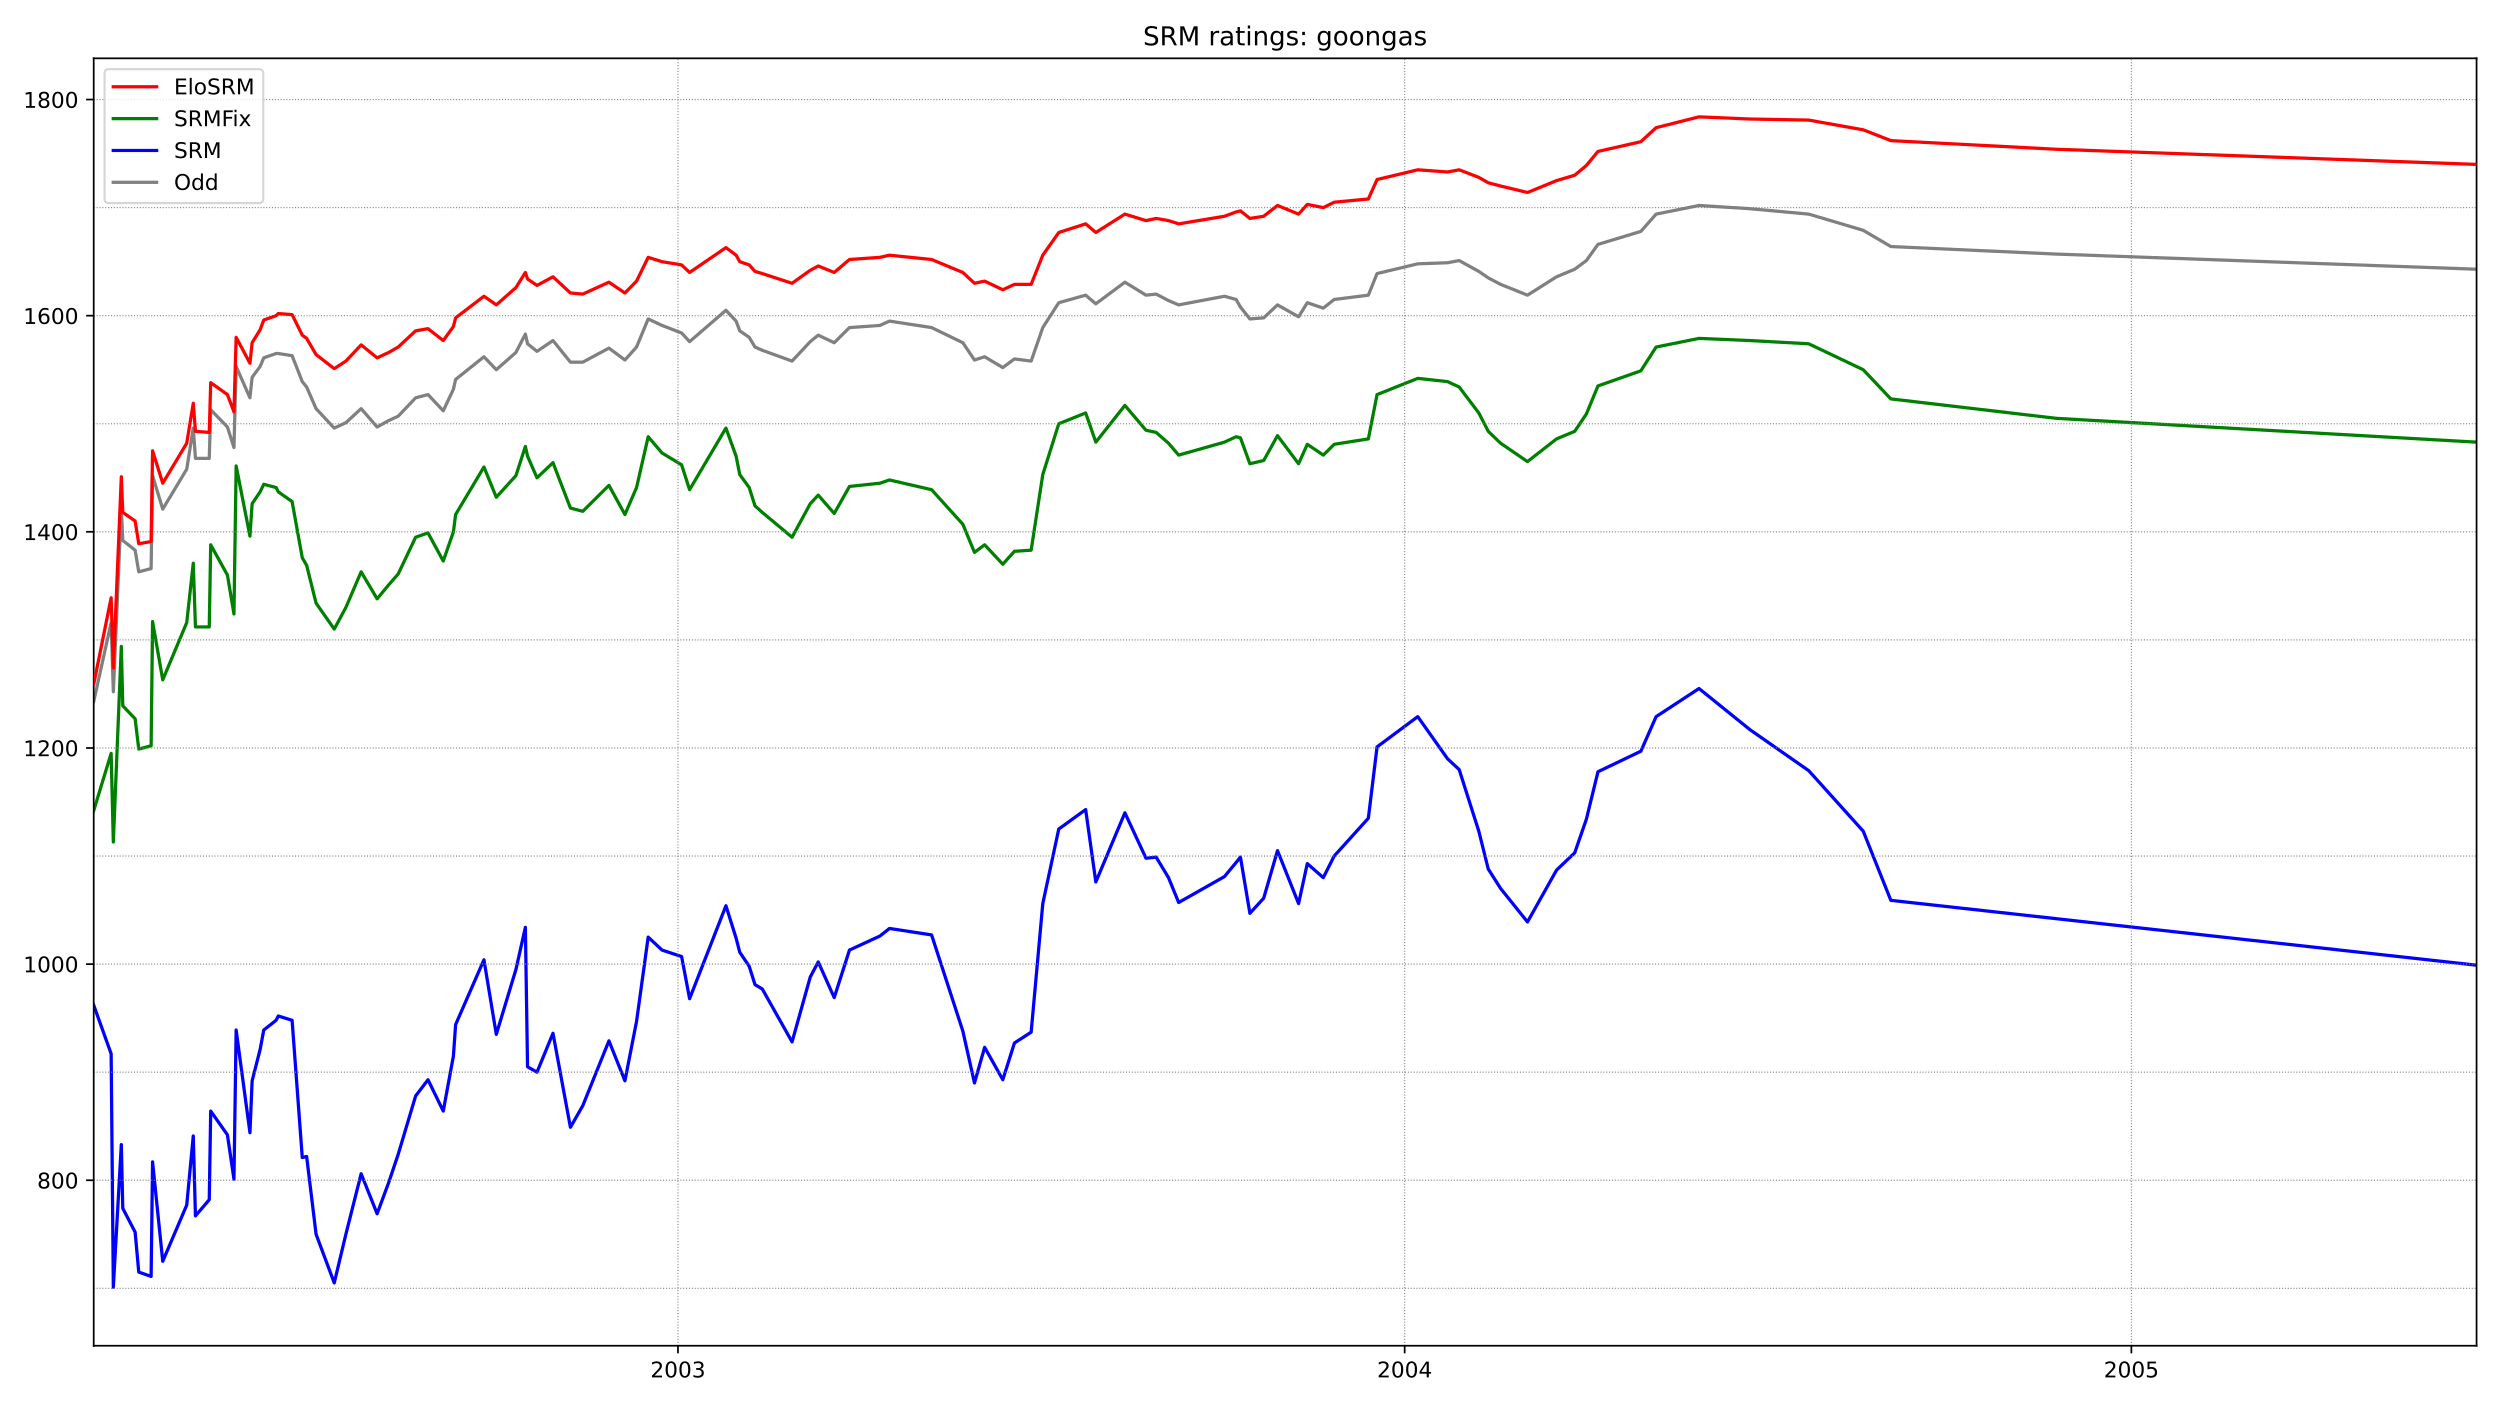 <?xml version="1.0" encoding="utf-8" standalone="no"?>
<!DOCTYPE svg PUBLIC "-//W3C//DTD SVG 1.1//EN"
  "http://www.w3.org/Graphics/SVG/1.1/DTD/svg11.dtd">
<!-- Created with matplotlib (https://matplotlib.org/) -->
<svg height="648pt" version="1.1" viewBox="0 0 1152 648" width="1152pt" xmlns="http://www.w3.org/2000/svg" xmlns:xlink="http://www.w3.org/1999/xlink">
 <defs>
  <style type="text/css">*{stroke-linecap:butt;stroke-linejoin:round;}</style>
 </defs>
 <g id="figure_1">
  <g id="patch_1">
   <path d="M 0 648 
L 1152 648 
L 1152 0 
L 0 0 
z
" style="fill:#ffffff;"/>
  </g>
  <g id="axes_1">
   <g id="patch_2">
    <path d="M 43.18 620.12 
L 1141.2 620.12 
L 1141.2 26.88 
L 43.18 26.88 
z
" style="fill:#ffffff;"/>
   </g>
   <g id="line2d_1">
    <path clip-path="url(#p1c1908571c)" d="M 43.18 323.251 
L 51.217 286.899 
L 52.221 318.769 
L 55.905 234.113 
L 56.575 249.052 
L 62.267 253.534 
L 63.942 263.494 
L 69.634 262 
L 70.304 219.174 
L 74.992 234.611 
L 86.043 216.186 
L 89.056 197.263 
L 90.061 211.206 
L 96.423 211.206 
L 97.093 188.797 
L 104.795 196.765 
L 107.809 206.226 
L 108.813 168.878 
L 115.176 183.319 
L 116.18 173.858 
L 119.864 168.878 
L 121.538 164.894 
L 127.231 162.902 
L 128.236 162.902 
L 134.598 163.898 
L 139.286 175.85 
L 141.295 178.34 
L 145.648 188.299 
L 154.02 197.263 
L 159.378 194.773 
L 166.41 188.299 
L 173.777 196.765 
L 179.135 193.777 
L 183.488 191.785 
L 191.525 183.319 
L 197.218 181.826 
L 204.25 189.295 
L 208.938 179.336 
L 209.942 174.854 
L 223.002 164.396 
L 228.695 170.372 
L 237.736 162.404 
L 242.089 153.939 
L 243.094 158.421 
L 247.447 161.906 
L 254.814 156.927 
L 262.851 166.886 
L 268.544 166.886 
L 280.599 160.413 
L 287.966 165.89 
L 293.324 159.915 
L 298.681 146.967 
L 305.044 149.955 
L 314.085 153.441 
L 317.769 157.425 
L 334.512 142.983 
L 339.2 147.963 
L 340.874 152.445 
L 345.228 155.433 
L 347.907 159.915 
L 351.255 161.408 
L 364.985 166.388 
L 373.356 157.425 
L 377.04 154.437 
L 384.407 157.923 
L 391.439 150.951 
L 405.503 149.955 
L 409.856 147.963 
L 429.279 150.951 
L 443.678 157.923 
L 449.036 165.89 
L 453.724 164.396 
L 462.095 169.376 
L 467.453 165.392 
L 475.155 166.388 
L 480.513 150.951 
L 487.88 139.497 
L 500.27 136.012 
L 504.958 139.995 
L 518.352 130.036 
L 528.063 136.012 
L 532.752 135.514 
L 538.444 138.502 
L 543.132 140.493 
L 564.229 136.51 
L 569.587 138.004 
L 571.596 141.489 
L 575.949 146.967 
L 582.312 146.469 
L 588.674 140.493 
L 598.385 145.971 
L 602.403 139.497 
L 609.77 141.987 
L 614.793 138.004 
L 630.532 136.012 
L 634.55 126.052 
L 653.303 121.57 
L 667.032 121.072 
L 672.39 120.076 
L 681.431 125.056 
L 685.785 128.044 
L 691.477 131.032 
L 703.867 136.012 
L 717.262 127.546 
L 725.633 124.06 
L 730.991 120.076 
L 736.349 112.607 
L 756.106 106.631 
L 763.138 98.663 
L 782.895 94.68 
L 806.336 96.174 
L 833.46 98.663 
L 858.575 106.133 
L 871.299 113.603 
L 947.648 117.089 
L 1141.2 124.06 
" style="fill:none;stroke:#808080;stroke-linecap:square;stroke-width:1.5;"/>
   </g>
   <g id="line2d_2">
    <path clip-path="url(#p1c1908571c)" d="M 43.18 463.183 
L 51.217 485.592 
L 52.221 593.155 
L 55.905 527.422 
L 56.575 556.802 
L 62.267 567.758 
L 63.942 586.183 
L 69.634 588.175 
L 70.304 535.389 
L 74.992 581.203 
L 86.043 555.308 
L 89.056 523.438 
L 90.061 560.288 
L 96.423 552.818 
L 97.093 511.984 
L 104.795 522.94 
L 107.809 543.357 
L 108.813 474.636 
L 115.176 521.944 
L 116.18 498.041 
L 119.864 483.6 
L 121.538 474.636 
L 127.231 470.154 
L 128.236 468.162 
L 134.598 470.154 
L 139.286 533.397 
L 141.295 532.899 
L 145.648 568.754 
L 154.02 591.163 
L 159.378 568.754 
L 166.41 540.867 
L 173.777 559.292 
L 179.135 544.851 
L 183.488 531.903 
L 191.525 505.013 
L 197.218 497.543 
L 204.25 511.984 
L 208.938 486.587 
L 209.942 472.146 
L 223.002 442.268 
L 228.695 476.628 
L 237.736 446.749 
L 242.089 427.328 
L 243.094 491.567 
L 247.447 494.057 
L 254.814 476.13 
L 262.851 519.454 
L 268.544 509.494 
L 280.599 479.616 
L 287.966 498.041 
L 293.324 470.652 
L 298.681 431.81 
L 305.044 437.786 
L 314.085 440.774 
L 317.769 460.195 
L 334.512 417.369 
L 339.2 432.308 
L 340.874 438.782 
L 345.228 445.255 
L 347.907 453.721 
L 351.255 455.713 
L 364.985 480.114 
L 373.356 450.235 
L 377.04 443.263 
L 384.407 459.697 
L 391.439 437.786 
L 405.503 431.312 
L 409.856 427.826 
L 429.279 430.814 
L 443.678 475.134 
L 449.036 499.037 
L 453.724 482.604 
L 462.095 497.543 
L 467.453 480.612 
L 475.155 475.632 
L 480.513 416.373 
L 487.88 382.012 
L 500.27 373.049 
L 504.958 406.413 
L 518.352 374.543 
L 528.063 395.458 
L 532.752 394.96 
L 538.444 404.421 
L 543.132 415.875 
L 564.229 403.923 
L 569.587 397.45 
L 571.596 394.96 
L 575.949 420.855 
L 582.312 413.883 
L 588.674 391.972 
L 598.385 416.373 
L 602.403 397.948 
L 609.77 404.421 
L 614.793 394.462 
L 630.532 377.033 
L 634.55 344.166 
L 653.303 330.223 
L 667.032 349.644 
L 672.39 354.624 
L 681.431 383.008 
L 685.785 400.437 
L 691.477 409.401 
L 703.867 424.838 
L 717.262 400.935 
L 725.633 392.968 
L 730.991 377.531 
L 736.349 355.62 
L 756.106 346.158 
L 763.138 330.223 
L 782.895 317.275 
L 806.336 336.198 
L 833.46 355.122 
L 858.575 383.008 
L 871.299 414.879 
L 947.648 423.344 
L 1141.2 444.757 
" style="fill:none;stroke:#0000ff;stroke-linecap:square;stroke-width:1.5;"/>
   </g>
   <g id="matplotlib.axis_1">
    <g id="xtick_1">
     <g id="line2d_3">
      <defs>
       <path d="M 0 0 
L 0 3.5 
" id="mddefcb8a97" style="stroke:#000000;stroke-width:0.8;"/>
      </defs>
      <g>
       <use style="stroke:#000000;stroke-width:0.8;" x="312.411" xlink:href="#mddefcb8a97" y="620.12"/>
      </g>
     </g>
     <g id="text_1">
      <!-- 2003 -->
      <g transform="translate(299.686 634.718)scale(0.1 -0.1)">
       <defs>
        <path d="M 19.188 8.297 
L 53.609 8.297 
L 53.609 0 
L 7.328 0 
L 7.328 8.297 
Q 12.938 14.109 22.625 23.891 
Q 32.328 33.688 34.812 36.531 
Q 39.547 41.844 41.422 45.531 
Q 43.312 49.219 43.312 52.781 
Q 43.312 58.594 39.234 62.25 
Q 35.156 65.922 28.609 65.922 
Q 23.969 65.922 18.812 64.312 
Q 13.672 62.703 7.812 59.422 
L 7.812 69.391 
Q 13.766 71.781 18.938 73 
Q 24.125 74.219 28.422 74.219 
Q 39.75 74.219 46.484 68.547 
Q 53.219 62.891 53.219 53.422 
Q 53.219 48.922 51.531 44.891 
Q 49.859 40.875 45.406 35.406 
Q 44.188 33.984 37.641 27.219 
Q 31.109 20.453 19.188 8.297 
z
" id="DejaVuSans-50"/>
        <path d="M 31.781 66.406 
Q 24.172 66.406 20.328 58.906 
Q 16.5 51.422 16.5 36.375 
Q 16.5 21.391 20.328 13.891 
Q 24.172 6.391 31.781 6.391 
Q 39.453 6.391 43.281 13.891 
Q 47.125 21.391 47.125 36.375 
Q 47.125 51.422 43.281 58.906 
Q 39.453 66.406 31.781 66.406 
z
M 31.781 74.219 
Q 44.047 74.219 50.516 64.516 
Q 56.984 54.828 56.984 36.375 
Q 56.984 17.969 50.516 8.266 
Q 44.047 -1.422 31.781 -1.422 
Q 19.531 -1.422 13.062 8.266 
Q 6.594 17.969 6.594 36.375 
Q 6.594 54.828 13.062 64.516 
Q 19.531 74.219 31.781 74.219 
z
" id="DejaVuSans-48"/>
        <path d="M 40.578 39.312 
Q 47.656 37.797 51.625 33 
Q 55.609 28.219 55.609 21.188 
Q 55.609 10.406 48.188 4.484 
Q 40.766 -1.422 27.094 -1.422 
Q 22.516 -1.422 17.656 -0.516 
Q 12.797 0.391 7.625 2.203 
L 7.625 11.719 
Q 11.719 9.328 16.594 8.109 
Q 21.484 6.891 26.812 6.891 
Q 36.078 6.891 40.938 10.547 
Q 45.797 14.203 45.797 21.188 
Q 45.797 27.641 41.281 31.266 
Q 36.766 34.906 28.719 34.906 
L 20.219 34.906 
L 20.219 43.016 
L 29.109 43.016 
Q 36.375 43.016 40.234 45.922 
Q 44.094 48.828 44.094 54.297 
Q 44.094 59.906 40.109 62.906 
Q 36.141 65.922 28.719 65.922 
Q 24.656 65.922 20.016 65.031 
Q 15.375 64.156 9.812 62.312 
L 9.812 71.094 
Q 15.438 72.656 20.344 73.438 
Q 25.25 74.219 29.594 74.219 
Q 40.828 74.219 47.359 69.109 
Q 53.906 64.016 53.906 55.328 
Q 53.906 49.266 50.438 45.094 
Q 46.969 40.922 40.578 39.312 
z
" id="DejaVuSans-51"/>
       </defs>
       <use xlink:href="#DejaVuSans-50"/>
       <use x="63.623" xlink:href="#DejaVuSans-48"/>
       <use x="127.246" xlink:href="#DejaVuSans-48"/>
       <use x="190.869" xlink:href="#DejaVuSans-51"/>
      </g>
     </g>
    </g>
    <g id="xtick_2">
     <g id="line2d_4">
      <g>
       <use style="stroke:#000000;stroke-width:0.8;" x="647.275" xlink:href="#mddefcb8a97" y="620.12"/>
      </g>
     </g>
     <g id="text_2">
      <!-- 2004 -->
      <g transform="translate(634.55 634.718)scale(0.1 -0.1)">
       <defs>
        <path d="M 37.797 64.312 
L 12.891 25.391 
L 37.797 25.391 
z
M 35.203 72.906 
L 47.609 72.906 
L 47.609 25.391 
L 58.016 25.391 
L 58.016 17.188 
L 47.609 17.188 
L 47.609 0 
L 37.797 0 
L 37.797 17.188 
L 4.891 17.188 
L 4.891 26.703 
z
" id="DejaVuSans-52"/>
       </defs>
       <use xlink:href="#DejaVuSans-50"/>
       <use x="63.623" xlink:href="#DejaVuSans-48"/>
       <use x="127.246" xlink:href="#DejaVuSans-48"/>
       <use x="190.869" xlink:href="#DejaVuSans-52"/>
      </g>
     </g>
    </g>
    <g id="xtick_3">
     <g id="line2d_5">
      <g>
       <use style="stroke:#000000;stroke-width:0.8;" x="982.139" xlink:href="#mddefcb8a97" y="620.12"/>
      </g>
     </g>
     <g id="text_3">
      <!-- 2005 -->
      <g transform="translate(969.414 634.718)scale(0.1 -0.1)">
       <defs>
        <path d="M 10.797 72.906 
L 49.516 72.906 
L 49.516 64.594 
L 19.828 64.594 
L 19.828 46.734 
Q 21.969 47.469 24.109 47.828 
Q 26.266 48.188 28.422 48.188 
Q 40.625 48.188 47.75 41.5 
Q 54.891 34.812 54.891 23.391 
Q 54.891 11.625 47.562 5.094 
Q 40.234 -1.422 26.906 -1.422 
Q 22.312 -1.422 17.547 -0.641 
Q 12.797 0.141 7.719 1.703 
L 7.719 11.625 
Q 12.109 9.234 16.797 8.062 
Q 21.484 6.891 26.703 6.891 
Q 35.156 6.891 40.078 11.328 
Q 45.016 15.766 45.016 23.391 
Q 45.016 31 40.078 35.438 
Q 35.156 39.891 26.703 39.891 
Q 22.75 39.891 18.812 39.016 
Q 14.891 38.141 10.797 36.281 
z
" id="DejaVuSans-53"/>
       </defs>
       <use xlink:href="#DejaVuSans-50"/>
       <use x="63.623" xlink:href="#DejaVuSans-48"/>
       <use x="127.246" xlink:href="#DejaVuSans-48"/>
       <use x="190.869" xlink:href="#DejaVuSans-53"/>
      </g>
     </g>
    </g>
   </g>
   <g id="matplotlib.axis_2">
    <g id="ytick_1">
     <g id="line2d_6">
      <defs>
       <path d="M 0 0 
L -3.5 0 
" id="mbf54438568" style="stroke:#000000;stroke-width:0.8;"/>
      </defs>
      <g>
       <use style="stroke:#000000;stroke-width:0.8;" x="43.18" xlink:href="#mbf54438568" y="543.855"/>
      </g>
     </g>
     <g id="text_4">
      <!-- 800 -->
      <g transform="translate(17.093 547.654)scale(0.1 -0.1)">
       <defs>
        <path d="M 31.781 34.625 
Q 24.75 34.625 20.719 30.859 
Q 16.703 27.094 16.703 20.516 
Q 16.703 13.922 20.719 10.156 
Q 24.75 6.391 31.781 6.391 
Q 38.812 6.391 42.859 10.172 
Q 46.922 13.969 46.922 20.516 
Q 46.922 27.094 42.891 30.859 
Q 38.875 34.625 31.781 34.625 
z
M 21.922 38.812 
Q 15.578 40.375 12.031 44.719 
Q 8.5 49.078 8.5 55.328 
Q 8.5 64.062 14.719 69.141 
Q 20.953 74.219 31.781 74.219 
Q 42.672 74.219 48.875 69.141 
Q 55.078 64.062 55.078 55.328 
Q 55.078 49.078 51.531 44.719 
Q 48 40.375 41.703 38.812 
Q 48.828 37.156 52.797 32.312 
Q 56.781 27.484 56.781 20.516 
Q 56.781 9.906 50.312 4.234 
Q 43.844 -1.422 31.781 -1.422 
Q 19.734 -1.422 13.25 4.234 
Q 6.781 9.906 6.781 20.516 
Q 6.781 27.484 10.781 32.312 
Q 14.797 37.156 21.922 38.812 
z
M 18.312 54.391 
Q 18.312 48.734 21.844 45.562 
Q 25.391 42.391 31.781 42.391 
Q 38.141 42.391 41.719 45.562 
Q 45.312 48.734 45.312 54.391 
Q 45.312 60.062 41.719 63.234 
Q 38.141 66.406 31.781 66.406 
Q 25.391 66.406 21.844 63.234 
Q 18.312 60.062 18.312 54.391 
z
" id="DejaVuSans-56"/>
       </defs>
       <use xlink:href="#DejaVuSans-56"/>
       <use x="63.623" xlink:href="#DejaVuSans-48"/>
       <use x="127.246" xlink:href="#DejaVuSans-48"/>
      </g>
     </g>
    </g>
    <g id="ytick_2">
     <g id="line2d_7">
      <g>
       <use style="stroke:#000000;stroke-width:0.8;" x="43.18" xlink:href="#mbf54438568" y="444.259"/>
      </g>
     </g>
     <g id="text_5">
      <!-- 1000 -->
      <g transform="translate(10.73 448.059)scale(0.1 -0.1)">
       <defs>
        <path d="M 12.406 8.297 
L 28.516 8.297 
L 28.516 63.922 
L 10.984 60.406 
L 10.984 69.391 
L 28.422 72.906 
L 38.281 72.906 
L 38.281 8.297 
L 54.391 8.297 
L 54.391 0 
L 12.406 0 
z
" id="DejaVuSans-49"/>
       </defs>
       <use xlink:href="#DejaVuSans-49"/>
       <use x="63.623" xlink:href="#DejaVuSans-48"/>
       <use x="127.246" xlink:href="#DejaVuSans-48"/>
       <use x="190.869" xlink:href="#DejaVuSans-48"/>
      </g>
     </g>
    </g>
    <g id="ytick_3">
     <g id="line2d_8">
      <g>
       <use style="stroke:#000000;stroke-width:0.8;" x="43.18" xlink:href="#mbf54438568" y="344.664"/>
      </g>
     </g>
     <g id="text_6">
      <!-- 1200 -->
      <g transform="translate(10.73 348.463)scale(0.1 -0.1)">
       <use xlink:href="#DejaVuSans-49"/>
       <use x="63.623" xlink:href="#DejaVuSans-50"/>
       <use x="127.246" xlink:href="#DejaVuSans-48"/>
       <use x="190.869" xlink:href="#DejaVuSans-48"/>
      </g>
     </g>
    </g>
    <g id="ytick_4">
     <g id="line2d_9">
      <g>
       <use style="stroke:#000000;stroke-width:0.8;" x="43.18" xlink:href="#mbf54438568" y="245.069"/>
      </g>
     </g>
     <g id="text_7">
      <!-- 1400 -->
      <g transform="translate(10.73 248.868)scale(0.1 -0.1)">
       <use xlink:href="#DejaVuSans-49"/>
       <use x="63.623" xlink:href="#DejaVuSans-52"/>
       <use x="127.246" xlink:href="#DejaVuSans-48"/>
       <use x="190.869" xlink:href="#DejaVuSans-48"/>
      </g>
     </g>
    </g>
    <g id="ytick_5">
     <g id="line2d_10">
      <g>
       <use style="stroke:#000000;stroke-width:0.8;" x="43.18" xlink:href="#mbf54438568" y="145.473"/>
      </g>
     </g>
     <g id="text_8">
      <!-- 1600 -->
      <g transform="translate(10.73 149.272)scale(0.1 -0.1)">
       <defs>
        <path d="M 33.016 40.375 
Q 26.375 40.375 22.484 35.828 
Q 18.609 31.297 18.609 23.391 
Q 18.609 15.531 22.484 10.953 
Q 26.375 6.391 33.016 6.391 
Q 39.656 6.391 43.531 10.953 
Q 47.406 15.531 47.406 23.391 
Q 47.406 31.297 43.531 35.828 
Q 39.656 40.375 33.016 40.375 
z
M 52.594 71.297 
L 52.594 62.312 
Q 48.875 64.062 45.094 64.984 
Q 41.312 65.922 37.594 65.922 
Q 27.828 65.922 22.672 59.328 
Q 17.531 52.734 16.797 39.406 
Q 19.672 43.656 24.016 45.922 
Q 28.375 48.188 33.594 48.188 
Q 44.578 48.188 50.953 41.516 
Q 57.328 34.859 57.328 23.391 
Q 57.328 12.156 50.688 5.359 
Q 44.047 -1.422 33.016 -1.422 
Q 20.359 -1.422 13.672 8.266 
Q 6.984 17.969 6.984 36.375 
Q 6.984 53.656 15.188 63.938 
Q 23.391 74.219 37.203 74.219 
Q 40.922 74.219 44.703 73.484 
Q 48.484 72.75 52.594 71.297 
z
" id="DejaVuSans-54"/>
       </defs>
       <use xlink:href="#DejaVuSans-49"/>
       <use x="63.623" xlink:href="#DejaVuSans-54"/>
       <use x="127.246" xlink:href="#DejaVuSans-48"/>
       <use x="190.869" xlink:href="#DejaVuSans-48"/>
      </g>
     </g>
    </g>
    <g id="ytick_6">
     <g id="line2d_11">
      <g>
       <use style="stroke:#000000;stroke-width:0.8;" x="43.18" xlink:href="#mbf54438568" y="45.878"/>
      </g>
     </g>
     <g id="text_9">
      <!-- 1800 -->
      <g transform="translate(10.73 49.677)scale(0.1 -0.1)">
       <use xlink:href="#DejaVuSans-49"/>
       <use x="63.623" xlink:href="#DejaVuSans-56"/>
       <use x="127.246" xlink:href="#DejaVuSans-48"/>
       <use x="190.869" xlink:href="#DejaVuSans-48"/>
      </g>
     </g>
    </g>
   </g>
   <g id="line2d_12">
    <path clip-path="url(#p1c1908571c)" d="M 43.18 373.547 
L 51.217 347.154 
L 52.221 387.988 
L 55.905 297.854 
L 56.575 325.243 
L 62.267 331.219 
L 63.942 345.162 
L 69.634 343.668 
L 70.304 286.401 
L 74.992 313.291 
L 86.043 286.899 
L 89.056 259.51 
L 90.061 288.891 
L 96.423 288.891 
L 97.093 251.044 
L 104.795 264.988 
L 107.809 282.915 
L 108.813 214.692 
L 115.176 247.061 
L 116.18 232.121 
L 119.864 226.643 
L 121.538 223.158 
L 127.231 224.652 
L 128.236 226.643 
L 134.598 231.125 
L 139.286 257.02 
L 141.295 260.506 
L 145.648 277.935 
L 154.02 289.887 
L 159.378 279.927 
L 166.41 263.494 
L 173.777 275.943 
L 179.135 269.469 
L 183.488 264.49 
L 191.525 247.559 
L 197.218 245.567 
L 204.25 258.514 
L 208.938 245.069 
L 209.942 237.101 
L 223.002 215.19 
L 228.695 229.133 
L 237.736 219.174 
L 242.089 205.728 
L 243.094 210.21 
L 247.447 220.17 
L 254.814 213.198 
L 262.851 234.113 
L 268.544 235.607 
L 280.599 223.656 
L 287.966 237.101 
L 293.324 224.652 
L 298.681 201.247 
L 305.044 208.716 
L 314.085 214.194 
L 317.769 225.648 
L 334.512 197.263 
L 339.2 210.21 
L 340.874 218.676 
L 345.228 224.652 
L 347.907 233.117 
L 351.255 236.105 
L 364.985 247.559 
L 373.356 232.121 
L 377.04 228.137 
L 384.407 236.603 
L 391.439 224.154 
L 405.503 222.66 
L 409.856 221.166 
L 429.279 225.648 
L 443.678 241.583 
L 449.036 254.53 
L 453.724 251.044 
L 462.095 260.008 
L 467.453 254.032 
L 475.155 253.534 
L 480.513 218.676 
L 487.88 195.271 
L 500.27 190.291 
L 504.958 203.737 
L 518.352 186.805 
L 528.063 198.259 
L 532.752 199.255 
L 538.444 204.235 
L 543.132 209.712 
L 564.229 203.737 
L 569.587 201.247 
L 571.596 201.745 
L 575.949 213.696 
L 582.312 212.202 
L 588.674 200.749 
L 598.385 213.696 
L 602.403 204.732 
L 609.77 209.712 
L 614.793 204.732 
L 630.532 202.243 
L 634.55 181.826 
L 653.303 174.356 
L 667.032 175.85 
L 672.39 178.34 
L 681.431 190.291 
L 685.785 198.757 
L 691.477 204.235 
L 703.867 212.7 
L 717.262 202.243 
L 725.633 198.757 
L 730.991 190.789 
L 736.349 177.842 
L 756.106 170.87 
L 763.138 159.915 
L 782.895 155.931 
L 806.336 156.927 
L 833.46 158.421 
L 858.575 170.372 
L 871.299 183.817 
L 947.648 192.781 
L 1141.2 203.737 
" style="fill:none;stroke:#008000;stroke-linecap:square;stroke-width:1.5;"/>
   </g>
   <g id="line2d_13">
    <path clip-path="url(#p1c1908571c)" d="M 43.18 593.653 
L 1141.2 593.653 
" style="fill:none;stroke:#808080;stroke-dasharray:0.5,0.825;stroke-dashoffset:0;stroke-width:0.5;"/>
   </g>
   <g id="line2d_14">
    <path clip-path="url(#p1c1908571c)" d="M 43.18 543.855 
L 1141.2 543.855 
" style="fill:none;stroke:#808080;stroke-dasharray:0.5,0.825;stroke-dashoffset:0;stroke-width:0.5;"/>
   </g>
   <g id="line2d_15">
    <path clip-path="url(#p1c1908571c)" d="M 43.18 494.057 
L 1141.2 494.057 
" style="fill:none;stroke:#808080;stroke-dasharray:0.5,0.825;stroke-dashoffset:0;stroke-width:0.5;"/>
   </g>
   <g id="line2d_16">
    <path clip-path="url(#p1c1908571c)" d="M 43.18 444.259 
L 1141.2 444.259 
" style="fill:none;stroke:#808080;stroke-dasharray:0.5,0.825;stroke-dashoffset:0;stroke-width:0.5;"/>
   </g>
   <g id="line2d_17">
    <path clip-path="url(#p1c1908571c)" d="M 43.18 394.462 
L 1141.2 394.462 
" style="fill:none;stroke:#808080;stroke-dasharray:0.5,0.825;stroke-dashoffset:0;stroke-width:0.5;"/>
   </g>
   <g id="line2d_18">
    <path clip-path="url(#p1c1908571c)" d="M 43.18 344.664 
L 1141.2 344.664 
" style="fill:none;stroke:#808080;stroke-dasharray:0.5,0.825;stroke-dashoffset:0;stroke-width:0.5;"/>
   </g>
   <g id="line2d_19">
    <path clip-path="url(#p1c1908571c)" d="M 43.18 294.866 
L 1141.2 294.866 
" style="fill:none;stroke:#808080;stroke-dasharray:0.5,0.825;stroke-dashoffset:0;stroke-width:0.5;"/>
   </g>
   <g id="line2d_20">
    <path clip-path="url(#p1c1908571c)" d="M 43.18 245.069 
L 1141.2 245.069 
" style="fill:none;stroke:#808080;stroke-dasharray:0.5,0.825;stroke-dashoffset:0;stroke-width:0.5;"/>
   </g>
   <g id="line2d_21">
    <path clip-path="url(#p1c1908571c)" d="M 43.18 195.271 
L 1141.2 195.271 
" style="fill:none;stroke:#808080;stroke-dasharray:0.5,0.825;stroke-dashoffset:0;stroke-width:0.5;"/>
   </g>
   <g id="line2d_22">
    <path clip-path="url(#p1c1908571c)" d="M 43.18 145.473 
L 1141.2 145.473 
" style="fill:none;stroke:#808080;stroke-dasharray:0.5,0.825;stroke-dashoffset:0;stroke-width:0.5;"/>
   </g>
   <g id="line2d_23">
    <path clip-path="url(#p1c1908571c)" d="M 43.18 95.676 
L 1141.2 95.676 
" style="fill:none;stroke:#808080;stroke-dasharray:0.5,0.825;stroke-dashoffset:0;stroke-width:0.5;"/>
   </g>
   <g id="line2d_24">
    <path clip-path="url(#p1c1908571c)" d="M 43.18 45.878 
L 1141.2 45.878 
" style="fill:none;stroke:#808080;stroke-dasharray:0.5,0.825;stroke-dashoffset:0;stroke-width:0.5;"/>
   </g>
   <g id="line2d_25">
    <path clip-path="url(#p1c1908571c)" d="M 312.411 620.12 
L 312.411 26.88 
" style="fill:none;stroke:#808080;stroke-dasharray:0.5,0.825;stroke-dashoffset:0;stroke-width:0.5;"/>
   </g>
   <g id="line2d_26">
    <path clip-path="url(#p1c1908571c)" d="M 647.275 620.12 
L 647.275 26.88 
" style="fill:none;stroke:#808080;stroke-dasharray:0.5,0.825;stroke-dashoffset:0;stroke-width:0.5;"/>
   </g>
   <g id="line2d_27">
    <path clip-path="url(#p1c1908571c)" d="M 982.139 620.12 
L 982.139 26.88 
" style="fill:none;stroke:#808080;stroke-dasharray:0.5,0.825;stroke-dashoffset:0;stroke-width:0.5;"/>
   </g>
   <g id="patch_3">
    <path d="M 43.18 620.12 
L 43.18 26.88 
" style="fill:none;stroke:#000000;stroke-linecap:square;stroke-linejoin:miter;stroke-width:0.8;"/>
   </g>
   <g id="patch_4">
    <path d="M 1141.2 620.12 
L 1141.2 26.88 
" style="fill:none;stroke:#000000;stroke-linecap:square;stroke-linejoin:miter;stroke-width:0.8;"/>
   </g>
   <g id="patch_5">
    <path d="M 43.18 620.12 
L 1141.2 620.12 
" style="fill:none;stroke:#000000;stroke-linecap:square;stroke-linejoin:miter;stroke-width:0.8;"/>
   </g>
   <g id="patch_6">
    <path d="M 43.18 26.88 
L 1141.2 26.88 
" style="fill:none;stroke:#000000;stroke-linecap:square;stroke-linejoin:miter;stroke-width:0.8;"/>
   </g>
   <g id="line2d_28">
    <path clip-path="url(#p1c1908571c)" d="M 43.18 315.283 
L 51.217 275.445 
L 52.221 307.814 
L 55.905 219.672 
L 56.575 236.105 
L 62.267 240.089 
L 63.942 250.546 
L 69.634 249.55 
L 70.304 207.72 
L 74.992 222.66 
L 86.043 204.235 
L 89.056 185.809 
L 90.061 198.757 
L 96.423 199.255 
L 97.093 176.348 
L 104.795 181.826 
L 107.809 189.793 
L 108.813 155.433 
L 115.176 167.384 
L 116.18 157.923 
L 119.864 151.947 
L 121.538 147.465 
L 127.231 145.473 
L 128.236 144.477 
L 134.598 144.975 
L 139.286 154.437 
L 141.295 155.931 
L 145.648 163.4 
L 154.02 169.874 
L 159.378 166.388 
L 166.41 158.919 
L 173.777 164.894 
L 179.135 162.404 
L 183.488 159.915 
L 191.525 152.445 
L 197.218 151.449 
L 204.25 156.927 
L 208.938 150.453 
L 209.942 146.469 
L 223.002 136.51 
L 228.695 140.493 
L 237.736 132.526 
L 242.089 125.554 
L 243.094 128.542 
L 247.447 131.53 
L 254.814 127.546 
L 262.851 135.016 
L 268.544 135.514 
L 280.599 130.036 
L 287.966 135.016 
L 293.324 129.538 
L 298.681 118.582 
L 305.044 120.574 
L 314.085 122.068 
L 317.769 125.554 
L 334.512 114.101 
L 339.2 117.587 
L 340.874 120.574 
L 345.228 122.068 
L 347.907 125.056 
L 351.255 126.052 
L 364.985 130.534 
L 373.356 124.558 
L 377.04 122.566 
L 384.407 125.554 
L 391.439 119.578 
L 405.503 118.582 
L 409.856 117.587 
L 429.279 119.578 
L 443.678 125.554 
L 449.036 130.534 
L 453.724 129.538 
L 462.095 133.522 
L 467.453 131.032 
L 475.155 131.032 
L 480.513 117.587 
L 487.88 107.129 
L 500.27 103.145 
L 504.958 107.129 
L 518.352 98.663 
L 528.063 101.651 
L 532.752 100.655 
L 538.444 101.651 
L 543.132 103.145 
L 564.229 99.659 
L 569.587 97.667 
L 571.596 97.169 
L 575.949 100.655 
L 582.312 99.659 
L 588.674 94.68 
L 598.385 98.663 
L 602.403 94.182 
L 609.77 95.676 
L 614.793 93.186 
L 630.532 91.692 
L 634.55 82.728 
L 653.303 78.246 
L 667.032 79.242 
L 672.39 78.246 
L 681.431 81.732 
L 685.785 84.222 
L 691.477 85.716 
L 703.867 88.704 
L 717.262 83.226 
L 725.633 80.736 
L 730.991 76.254 
L 736.349 69.781 
L 756.106 65.299 
L 763.138 58.825 
L 782.895 53.845 
L 806.336 54.841 
L 833.46 55.339 
L 858.575 59.821 
L 871.299 64.801 
L 947.648 68.785 
L 1141.2 75.756 
" style="fill:none;stroke:#ff0000;stroke-linecap:square;stroke-width:1.5;"/>
   </g>
   <g id="text_10">
    <!-- SRM ratings: goongas -->
    <g transform="translate(526.735 20.88)scale(0.12 -0.12)">
     <defs>
      <path d="M 53.516 70.516 
L 53.516 60.891 
Q 47.906 63.578 42.922 64.891 
Q 37.938 66.219 33.297 66.219 
Q 25.25 66.219 20.875 63.094 
Q 16.5 59.969 16.5 54.203 
Q 16.5 49.359 19.406 46.891 
Q 22.312 44.438 30.422 42.922 
L 36.375 41.703 
Q 47.406 39.594 52.656 34.297 
Q 57.906 29 57.906 20.125 
Q 57.906 9.516 50.797 4.047 
Q 43.703 -1.422 29.984 -1.422 
Q 24.812 -1.422 18.969 -0.25 
Q 13.141 0.922 6.891 3.219 
L 6.891 13.375 
Q 12.891 10.016 18.656 8.297 
Q 24.422 6.594 29.984 6.594 
Q 38.422 6.594 43.016 9.906 
Q 47.609 13.234 47.609 19.391 
Q 47.609 24.75 44.312 27.781 
Q 41.016 30.812 33.5 32.328 
L 27.484 33.5 
Q 16.453 35.688 11.516 40.375 
Q 6.594 45.062 6.594 53.422 
Q 6.594 63.094 13.406 68.656 
Q 20.219 74.219 32.172 74.219 
Q 37.312 74.219 42.625 73.281 
Q 47.953 72.359 53.516 70.516 
z
" id="DejaVuSans-83"/>
      <path d="M 44.391 34.188 
Q 47.562 33.109 50.562 29.594 
Q 53.562 26.078 56.594 19.922 
L 66.609 0 
L 56 0 
L 46.688 18.703 
Q 43.062 26.031 39.672 28.422 
Q 36.281 30.812 30.422 30.812 
L 19.672 30.812 
L 19.672 0 
L 9.812 0 
L 9.812 72.906 
L 32.078 72.906 
Q 44.578 72.906 50.734 67.672 
Q 56.891 62.453 56.891 51.906 
Q 56.891 45.016 53.688 40.469 
Q 50.484 35.938 44.391 34.188 
z
M 19.672 64.797 
L 19.672 38.922 
L 32.078 38.922 
Q 39.203 38.922 42.844 42.219 
Q 46.484 45.516 46.484 51.906 
Q 46.484 58.297 42.844 61.547 
Q 39.203 64.797 32.078 64.797 
z
" id="DejaVuSans-82"/>
      <path d="M 9.812 72.906 
L 24.516 72.906 
L 43.109 23.297 
L 61.812 72.906 
L 76.516 72.906 
L 76.516 0 
L 66.891 0 
L 66.891 64.016 
L 48.094 14.016 
L 38.188 14.016 
L 19.391 64.016 
L 19.391 0 
L 9.812 0 
z
" id="DejaVuSans-77"/>
      <path id="DejaVuSans-32"/>
      <path d="M 41.109 46.297 
Q 39.594 47.172 37.812 47.578 
Q 36.031 48 33.891 48 
Q 26.266 48 22.188 43.047 
Q 18.109 38.094 18.109 28.812 
L 18.109 0 
L 9.078 0 
L 9.078 54.688 
L 18.109 54.688 
L 18.109 46.188 
Q 20.953 51.172 25.484 53.578 
Q 30.031 56 36.531 56 
Q 37.453 56 38.578 55.875 
Q 39.703 55.766 41.062 55.516 
z
" id="DejaVuSans-114"/>
      <path d="M 34.281 27.484 
Q 23.391 27.484 19.188 25 
Q 14.984 22.516 14.984 16.5 
Q 14.984 11.719 18.141 8.906 
Q 21.297 6.109 26.703 6.109 
Q 34.188 6.109 38.703 11.406 
Q 43.219 16.703 43.219 25.484 
L 43.219 27.484 
z
M 52.203 31.203 
L 52.203 0 
L 43.219 0 
L 43.219 8.297 
Q 40.141 3.328 35.547 0.953 
Q 30.953 -1.422 24.312 -1.422 
Q 15.922 -1.422 10.953 3.297 
Q 6 8.016 6 15.922 
Q 6 25.141 12.172 29.828 
Q 18.359 34.516 30.609 34.516 
L 43.219 34.516 
L 43.219 35.406 
Q 43.219 41.609 39.141 45 
Q 35.062 48.391 27.688 48.391 
Q 23 48.391 18.547 47.266 
Q 14.109 46.141 10.016 43.891 
L 10.016 52.203 
Q 14.938 54.109 19.578 55.047 
Q 24.219 56 28.609 56 
Q 40.484 56 46.344 49.844 
Q 52.203 43.703 52.203 31.203 
z
" id="DejaVuSans-97"/>
      <path d="M 18.312 70.219 
L 18.312 54.688 
L 36.812 54.688 
L 36.812 47.703 
L 18.312 47.703 
L 18.312 18.016 
Q 18.312 11.328 20.141 9.422 
Q 21.969 7.516 27.594 7.516 
L 36.812 7.516 
L 36.812 0 
L 27.594 0 
Q 17.188 0 13.234 3.875 
Q 9.281 7.766 9.281 18.016 
L 9.281 47.703 
L 2.688 47.703 
L 2.688 54.688 
L 9.281 54.688 
L 9.281 70.219 
z
" id="DejaVuSans-116"/>
      <path d="M 9.422 54.688 
L 18.406 54.688 
L 18.406 0 
L 9.422 0 
z
M 9.422 75.984 
L 18.406 75.984 
L 18.406 64.594 
L 9.422 64.594 
z
" id="DejaVuSans-105"/>
      <path d="M 54.891 33.016 
L 54.891 0 
L 45.906 0 
L 45.906 32.719 
Q 45.906 40.484 42.875 44.328 
Q 39.844 48.188 33.797 48.188 
Q 26.516 48.188 22.312 43.547 
Q 18.109 38.922 18.109 30.906 
L 18.109 0 
L 9.078 0 
L 9.078 54.688 
L 18.109 54.688 
L 18.109 46.188 
Q 21.344 51.125 25.703 53.562 
Q 30.078 56 35.797 56 
Q 45.219 56 50.047 50.172 
Q 54.891 44.344 54.891 33.016 
z
" id="DejaVuSans-110"/>
      <path d="M 45.406 27.984 
Q 45.406 37.75 41.375 43.109 
Q 37.359 48.484 30.078 48.484 
Q 22.859 48.484 18.828 43.109 
Q 14.797 37.75 14.797 27.984 
Q 14.797 18.266 18.828 12.891 
Q 22.859 7.516 30.078 7.516 
Q 37.359 7.516 41.375 12.891 
Q 45.406 18.266 45.406 27.984 
z
M 54.391 6.781 
Q 54.391 -7.172 48.188 -13.984 
Q 42 -20.797 29.203 -20.797 
Q 24.469 -20.797 20.266 -20.094 
Q 16.062 -19.391 12.109 -17.922 
L 12.109 -9.188 
Q 16.062 -11.328 19.922 -12.344 
Q 23.781 -13.375 27.781 -13.375 
Q 36.625 -13.375 41.016 -8.766 
Q 45.406 -4.156 45.406 5.172 
L 45.406 9.625 
Q 42.625 4.781 38.281 2.391 
Q 33.938 0 27.875 0 
Q 17.828 0 11.672 7.656 
Q 5.516 15.328 5.516 27.984 
Q 5.516 40.672 11.672 48.328 
Q 17.828 56 27.875 56 
Q 33.938 56 38.281 53.609 
Q 42.625 51.219 45.406 46.391 
L 45.406 54.688 
L 54.391 54.688 
z
" id="DejaVuSans-103"/>
      <path d="M 44.281 53.078 
L 44.281 44.578 
Q 40.484 46.531 36.375 47.5 
Q 32.281 48.484 27.875 48.484 
Q 21.188 48.484 17.844 46.438 
Q 14.5 44.391 14.5 40.281 
Q 14.5 37.156 16.891 35.375 
Q 19.281 33.594 26.516 31.984 
L 29.594 31.297 
Q 39.156 29.25 43.188 25.516 
Q 47.219 21.781 47.219 15.094 
Q 47.219 7.469 41.188 3.016 
Q 35.156 -1.422 24.609 -1.422 
Q 20.219 -1.422 15.453 -0.562 
Q 10.688 0.297 5.422 2 
L 5.422 11.281 
Q 10.406 8.688 15.234 7.391 
Q 20.062 6.109 24.812 6.109 
Q 31.156 6.109 34.562 8.281 
Q 37.984 10.453 37.984 14.406 
Q 37.984 18.062 35.516 20.016 
Q 33.062 21.969 24.703 23.781 
L 21.578 24.516 
Q 13.234 26.266 9.516 29.906 
Q 5.812 33.547 5.812 39.891 
Q 5.812 47.609 11.281 51.797 
Q 16.75 56 26.812 56 
Q 31.781 56 36.172 55.266 
Q 40.578 54.547 44.281 53.078 
z
" id="DejaVuSans-115"/>
      <path d="M 11.719 12.406 
L 22.016 12.406 
L 22.016 0 
L 11.719 0 
z
M 11.719 51.703 
L 22.016 51.703 
L 22.016 39.312 
L 11.719 39.312 
z
" id="DejaVuSans-58"/>
      <path d="M 30.609 48.391 
Q 23.391 48.391 19.188 42.75 
Q 14.984 37.109 14.984 27.297 
Q 14.984 17.484 19.156 11.844 
Q 23.344 6.203 30.609 6.203 
Q 37.797 6.203 41.984 11.859 
Q 46.188 17.531 46.188 27.297 
Q 46.188 37.016 41.984 42.703 
Q 37.797 48.391 30.609 48.391 
z
M 30.609 56 
Q 42.328 56 49.016 48.375 
Q 55.719 40.766 55.719 27.297 
Q 55.719 13.875 49.016 6.219 
Q 42.328 -1.422 30.609 -1.422 
Q 18.844 -1.422 12.172 6.219 
Q 5.516 13.875 5.516 27.297 
Q 5.516 40.766 12.172 48.375 
Q 18.844 56 30.609 56 
z
" id="DejaVuSans-111"/>
     </defs>
     <use xlink:href="#DejaVuSans-83"/>
     <use x="63.477" xlink:href="#DejaVuSans-82"/>
     <use x="132.959" xlink:href="#DejaVuSans-77"/>
     <use x="219.238" xlink:href="#DejaVuSans-32"/>
     <use x="251.025" xlink:href="#DejaVuSans-114"/>
     <use x="292.139" xlink:href="#DejaVuSans-97"/>
     <use x="353.418" xlink:href="#DejaVuSans-116"/>
     <use x="392.627" xlink:href="#DejaVuSans-105"/>
     <use x="420.41" xlink:href="#DejaVuSans-110"/>
     <use x="483.789" xlink:href="#DejaVuSans-103"/>
     <use x="547.266" xlink:href="#DejaVuSans-115"/>
     <use x="599.365" xlink:href="#DejaVuSans-58"/>
     <use x="633.057" xlink:href="#DejaVuSans-32"/>
     <use x="664.844" xlink:href="#DejaVuSans-103"/>
     <use x="728.32" xlink:href="#DejaVuSans-111"/>
     <use x="789.502" xlink:href="#DejaVuSans-111"/>
     <use x="850.684" xlink:href="#DejaVuSans-110"/>
     <use x="914.062" xlink:href="#DejaVuSans-103"/>
     <use x="977.539" xlink:href="#DejaVuSans-97"/>
     <use x="1038.818" xlink:href="#DejaVuSans-115"/>
    </g>
   </g>
   <g id="legend_1">
    <g id="patch_7">
     <path d="M 50.18 93.593 
L 119.321 93.593 
Q 121.321 93.593 121.321 91.593 
L 121.321 33.88 
Q 121.321 31.88 119.321 31.88 
L 50.18 31.88 
Q 48.18 31.88 48.18 33.88 
L 48.18 91.593 
Q 48.18 93.593 50.18 93.593 
z
" style="fill:#ffffff;opacity:0.8;stroke:#cccccc;stroke-linejoin:miter;"/>
    </g>
    <g id="line2d_29">
     <path d="M 52.18 39.978 
L 72.18 39.978 
" style="fill:none;stroke:#ff0000;stroke-linecap:square;stroke-width:1.5;"/>
    </g>
    <g id="line2d_30"/>
    <g id="text_11">
     <!-- EloSRM -->
     <g transform="translate(80.18 43.478)scale(0.1 -0.1)">
      <defs>
       <path d="M 9.812 72.906 
L 55.906 72.906 
L 55.906 64.594 
L 19.672 64.594 
L 19.672 43.016 
L 54.391 43.016 
L 54.391 34.719 
L 19.672 34.719 
L 19.672 8.297 
L 56.781 8.297 
L 56.781 0 
L 9.812 0 
z
" id="DejaVuSans-69"/>
       <path d="M 9.422 75.984 
L 18.406 75.984 
L 18.406 0 
L 9.422 0 
z
" id="DejaVuSans-108"/>
      </defs>
      <use xlink:href="#DejaVuSans-69"/>
      <use x="63.184" xlink:href="#DejaVuSans-108"/>
      <use x="90.967" xlink:href="#DejaVuSans-111"/>
      <use x="152.148" xlink:href="#DejaVuSans-83"/>
      <use x="215.625" xlink:href="#DejaVuSans-82"/>
      <use x="285.107" xlink:href="#DejaVuSans-77"/>
     </g>
    </g>
    <g id="line2d_31">
     <path d="M 52.18 54.657 
L 72.18 54.657 
" style="fill:none;stroke:#008000;stroke-linecap:square;stroke-width:1.5;"/>
    </g>
    <g id="line2d_32"/>
    <g id="text_12">
     <!-- SRMFix -->
     <g transform="translate(80.18 58.157)scale(0.1 -0.1)">
      <defs>
       <path d="M 9.812 72.906 
L 51.703 72.906 
L 51.703 64.594 
L 19.672 64.594 
L 19.672 43.109 
L 48.578 43.109 
L 48.578 34.812 
L 19.672 34.812 
L 19.672 0 
L 9.812 0 
z
" id="DejaVuSans-70"/>
       <path d="M 54.891 54.688 
L 35.109 28.078 
L 55.906 0 
L 45.312 0 
L 29.391 21.484 
L 13.484 0 
L 2.875 0 
L 24.125 28.609 
L 4.688 54.688 
L 15.281 54.688 
L 29.781 35.203 
L 44.281 54.688 
z
" id="DejaVuSans-120"/>
      </defs>
      <use xlink:href="#DejaVuSans-83"/>
      <use x="63.477" xlink:href="#DejaVuSans-82"/>
      <use x="132.959" xlink:href="#DejaVuSans-77"/>
      <use x="219.238" xlink:href="#DejaVuSans-70"/>
      <use x="269.508" xlink:href="#DejaVuSans-105"/>
      <use x="297.291" xlink:href="#DejaVuSans-120"/>
     </g>
    </g>
    <g id="line2d_33">
     <path d="M 52.18 69.335 
L 72.18 69.335 
" style="fill:none;stroke:#0000ff;stroke-linecap:square;stroke-width:1.5;"/>
    </g>
    <g id="line2d_34"/>
    <g id="text_13">
     <!-- SRM -->
     <g transform="translate(80.18 72.835)scale(0.1 -0.1)">
      <use xlink:href="#DejaVuSans-83"/>
      <use x="63.477" xlink:href="#DejaVuSans-82"/>
      <use x="132.959" xlink:href="#DejaVuSans-77"/>
     </g>
    </g>
    <g id="line2d_35">
     <path d="M 52.18 84.013 
L 72.18 84.013 
" style="fill:none;stroke:#808080;stroke-linecap:square;stroke-width:1.5;"/>
    </g>
    <g id="line2d_36"/>
    <g id="text_14">
     <!-- Odd -->
     <g transform="translate(80.18 87.513)scale(0.1 -0.1)">
      <defs>
       <path d="M 39.406 66.219 
Q 28.656 66.219 22.328 58.203 
Q 16.016 50.203 16.016 36.375 
Q 16.016 22.609 22.328 14.594 
Q 28.656 6.594 39.406 6.594 
Q 50.141 6.594 56.422 14.594 
Q 62.703 22.609 62.703 36.375 
Q 62.703 50.203 56.422 58.203 
Q 50.141 66.219 39.406 66.219 
z
M 39.406 74.219 
Q 54.734 74.219 63.906 63.938 
Q 73.094 53.656 73.094 36.375 
Q 73.094 19.141 63.906 8.859 
Q 54.734 -1.422 39.406 -1.422 
Q 24.031 -1.422 14.812 8.828 
Q 5.609 19.094 5.609 36.375 
Q 5.609 53.656 14.812 63.938 
Q 24.031 74.219 39.406 74.219 
z
" id="DejaVuSans-79"/>
       <path d="M 45.406 46.391 
L 45.406 75.984 
L 54.391 75.984 
L 54.391 0 
L 45.406 0 
L 45.406 8.203 
Q 42.578 3.328 38.25 0.953 
Q 33.938 -1.422 27.875 -1.422 
Q 17.969 -1.422 11.734 6.484 
Q 5.516 14.406 5.516 27.297 
Q 5.516 40.188 11.734 48.094 
Q 17.969 56 27.875 56 
Q 33.938 56 38.25 53.625 
Q 42.578 51.266 45.406 46.391 
z
M 14.797 27.297 
Q 14.797 17.391 18.875 11.75 
Q 22.953 6.109 30.078 6.109 
Q 37.203 6.109 41.297 11.75 
Q 45.406 17.391 45.406 27.297 
Q 45.406 37.203 41.297 42.844 
Q 37.203 48.484 30.078 48.484 
Q 22.953 48.484 18.875 42.844 
Q 14.797 37.203 14.797 27.297 
z
" id="DejaVuSans-100"/>
      </defs>
      <use xlink:href="#DejaVuSans-79"/>
      <use x="78.711" xlink:href="#DejaVuSans-100"/>
      <use x="142.188" xlink:href="#DejaVuSans-100"/>
     </g>
    </g>
   </g>
  </g>
 </g>
 <defs>
  <clipPath id="p1c1908571c">
   <rect height="593.24" width="1098.02" x="43.18" y="26.88"/>
  </clipPath>
 </defs>
</svg>

